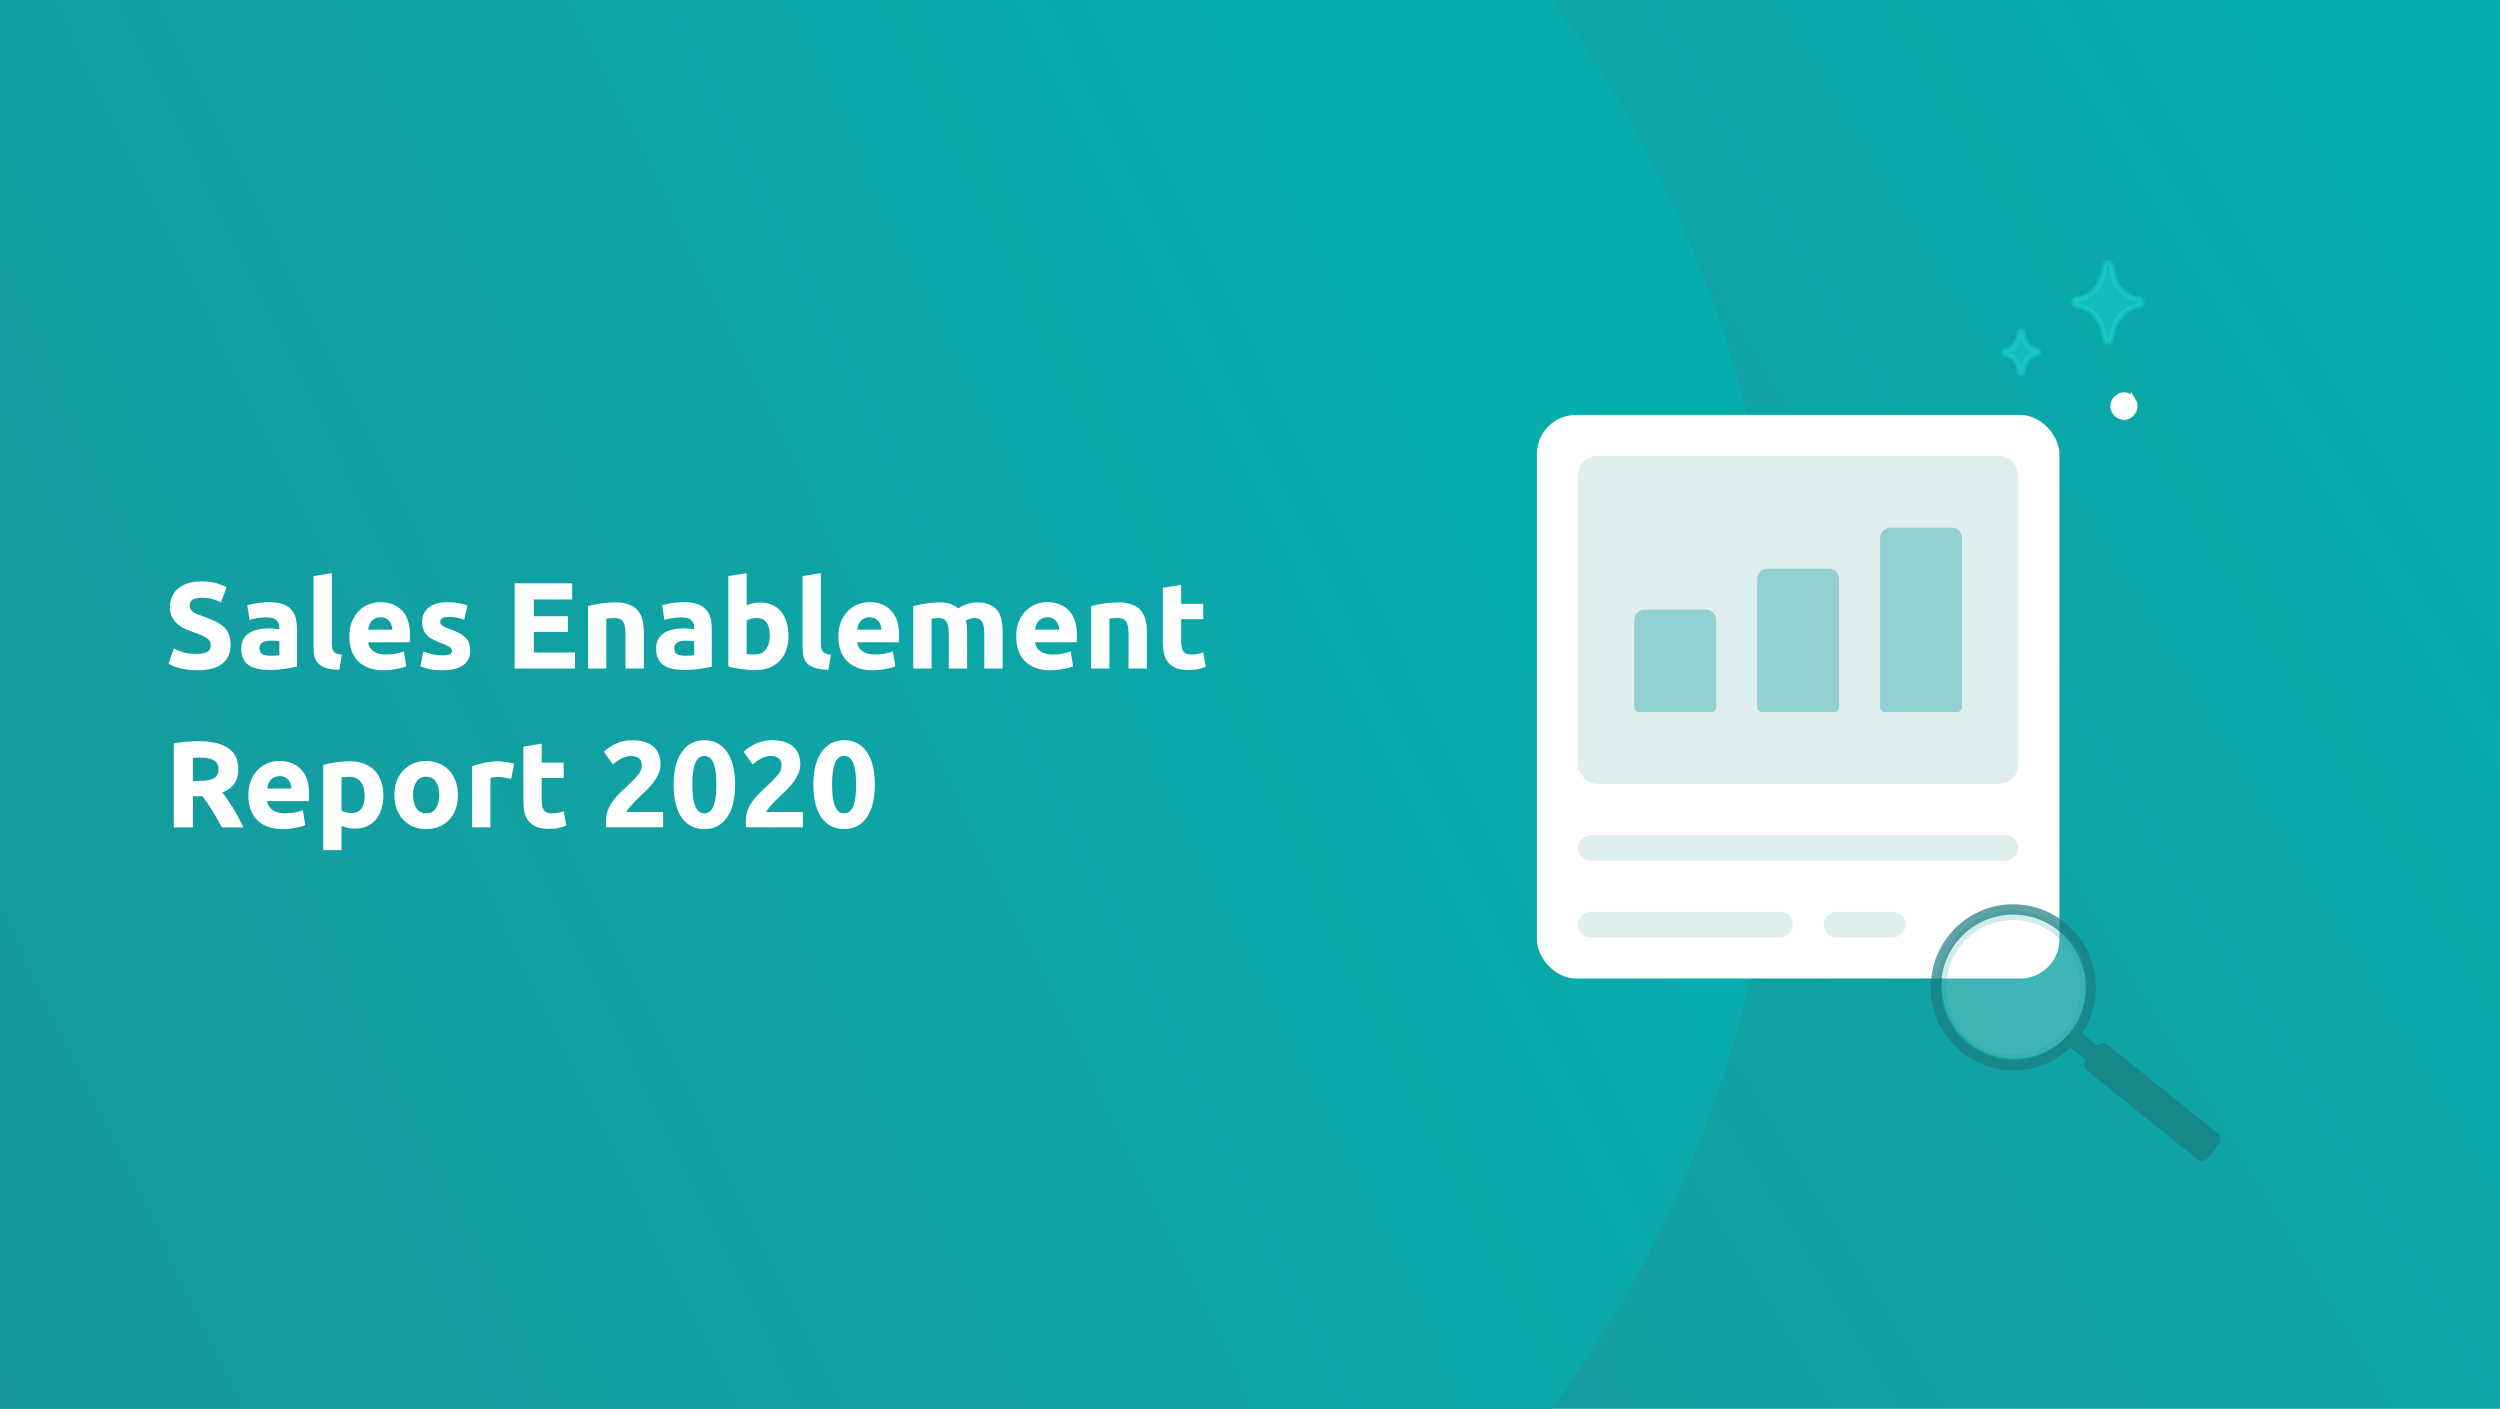 <svg fill="none" height="275" viewBox="0 0 488 275" width="488" xmlns="http://www.w3.org/2000/svg" xmlns:xlink="http://www.w3.org/1999/xlink"><rect x="0" y="0" width="488" height="275" fill="#333333" stroke="none"/><linearGradient id="a" gradientUnits="userSpaceOnUse" x1="488" x2="9.298" y1="0" y2="290.331"><stop offset="0" stop-color="#06adad"/><stop offset=".87" stop-color="#1d9397"/></linearGradient><linearGradient id="b" gradientUnits="userSpaceOnUse" x1="582.302" x2="112.179" y1="217.707" y2="-10.968"><stop offset=".094" stop-color="#1d9397"/><stop offset=".992" stop-color="#06adad"/></linearGradient><clipPath id="c"><path d="m0 0h488v275h-488z"/></clipPath><clipPath id="d"><path d="m0 0h488v275h-488z"/></clipPath><g clip-path="url(#c)"><path d="m0 0h488v275h-488z" fill="#fff"/><g clip-path="url(#d)"><path d="m0 0h488v275h-488z" fill="#fff"/><path d="m0 0h488v275h-488z" fill="url(#a)"/><circle cx="232.5" cy="232.5" fill="url(#b)" r="232.5" transform="matrix(-1 0 0 1 348 -95)"/><rect fill="#fff" height="110" rx="7.625" width="102" x="300" y="81"/><g fill="#dfefee"><rect height="64" rx="3.812" width="86" x="308" y="89"/><rect height="5" rx="2.5" transform="matrix(1 0 0 -1 308 168)" width="86"/><rect height="5" rx="2.5" transform="matrix(1 0 0 -1 308 183)" width="42"/><rect height="5" rx="2.5" transform="matrix(1 0 0 -1 356 183)" width="16"/></g><path d="m381.002 103h-12c-1.098 0-2.002.9-2.002 2.002v32.999c0 .551.452.999.999.999h14.002c.551 0 .999-.452.999-.999v-32.999c0-1.098-.9-2.002-2.002-2.002z" fill="#22a4a9" opacity=".4"/><path d="m333.002 119h-12c-1.098 0-2.002.9-2.002 2.002v16.999c0 .551.452.999.999.999h14.002c.551 0 .999-.452.999-.999v-16.999c0-1.098-.9-2.002-2.002-2.002z" fill="#22a4a9" opacity=".4"/><path d="m357.002 111h-12c-1.098 0-2.002.9-2.002 2.002v24.999c0 .551.452.999.999.999h14.002c.551 0 .999-.452.999-.999v-24.999c0-1.098-.9-2.002-2.002-2.002z" fill="#22a4a9" opacity=".4"/><path d="m408.919 206.075-.722-.582 1.061-1.335c.026-.035.056-.067.087-.099.538-.573 1.432-.641 2.056-.14l21.485 17.285c.659.528.764 1.494.241 2.156l-1.061 1.335-23.144-18.621z" fill="#1a7d80" opacity=".7"/><path d="m428.866 226.266-21.486-17.285c-.624-.502-.752-1.397-.318-2.048.023-.034.048-.073.079-.105l1.06-1.335.722.582 23.144 18.621-1.061 1.335c-.524.663-1.484.767-2.143.239z" fill="#1a7d80" opacity=".7"/><path d="m408.197 205.484-2.863-2.304c.393-.469.76-.958 1.096-1.471l2.911 2.342c-.031.032-.058.064-.088.099l-1.06 1.335z" fill="#1a7d80" opacity=".7"/><path d="m408.199 205.482-1.06 1.334c-.026.035-.053.07-.079.105l-2.985-2.401c.443-.424.865-.873 1.258-1.342l2.863 2.304z" fill="#1a7d80" opacity=".7"/><ellipse cx="14.209" cy="14.194" fill="#fff" opacity=".2" rx="14.209" ry="14.194" transform="matrix(.196 .981 .98 -.197 376.562 181.264)"/><path d="m403.748 201.862-.791-.635c.208-.25.412-.506.602-.771.493-.686.926-1.419 1.278-2.184.735-1.592 1.139-3.299 1.197-5.071.062-1.772-.226-3.503-.85-5.144-.302-.79-.679-1.553-1.126-2.272-.441-.713-.956-1.385-1.529-2.001-.57-.616-1.203-1.179-1.877-1.675-.682-.497-1.411-.933-2.172-1.288-1.584-.743-3.281-1.151-5.041-1.212-1.761-.065-3.482.222-5.112.848-.784.303-1.541.682-2.256 1.13-.707.443-1.375.96-1.986 1.536-.556.52-1.065 1.091-1.522 1.699l-1.455-1.17c2.831-3.744 7.362-6.093 12.395-5.912 8.232.294 14.674 7.249 14.393 15.532-.099 2.878-.994 5.534-2.469 7.765-.314.476-.651.93-1.014 1.363l-.664-.535z" fill="#22a4a9" opacity=".2"/><path d="m378.092 192.188c.111-3.219 1.221-6.167 3.02-8.549l1.455 1.17c-.047.061-.094.123-.14.188-.493.686-.925 1.419-1.278 2.184-.735 1.592-1.139 3.299-1.197 5.07-.062 1.772.226 3.504.85 5.145.302.789.679 1.552 1.126 2.272.441.712.956 1.385 1.529 2 .57.617 1.203 1.18 1.877 1.675.682.498 1.411.933 2.172 1.289 1.584.742 3.281 1.15 5.041 1.212 1.761.064 3.482-.223 5.112-.848.784-.303 1.541-.682 2.256-1.13.708-.444 1.375-.96 1.986-1.536.373-.35.729-.726 1.06-1.116l.791.635.664.535c-.366.437-.752.849-1.164 1.24-2.798 2.661-6.612 4.239-10.766 4.088-8.232-.294-14.673-7.249-14.392-15.532z" fill="#22a4a9" opacity=".2"/><path d="m404.619 202.601-.854-.69c.227-.268.444-.546.649-.832.534-.739.998-1.534 1.382-2.361.794-1.723 1.229-3.566 1.296-5.48.066-1.918-.242-3.786-.918-5.562-.326-.851-.735-1.678-1.219-2.457-.478-.768-1.034-1.499-1.65-2.162-.617-.667-1.299-1.275-2.029-1.808-.735-.538-1.526-1.006-2.348-1.394-1.714-.802-3.546-1.242-5.448-1.311-1.906-.069-3.763.238-5.526.916-.846.326-1.667.737-2.44 1.223-.763.48-1.489 1.038-2.147 1.657-.599.563-1.15 1.179-1.645 1.839l-1.57-1.265c3.058-4.046 7.96-6.586 13.395-6.389 8.898.32 15.861 7.834 15.555 16.787-.107 3.11-1.074 5.981-2.667 8.395-.336.514-.703 1.003-1.096 1.472l-.716-.576z" fill="#1a7d80" opacity=".7"/><path d="m376.888 192.146c.118-3.48 1.317-6.666 3.265-9.237l1.57 1.265c-.049.066-.098.135-.148.201-.534.738-.998 1.533-1.382 2.361-.795 1.722-1.229 3.566-1.296 5.48-.066 1.918.242 3.786.918 5.561.326.852.735 1.679 1.219 2.457.478.769 1.034 1.5 1.65 2.163.617.666 1.299 1.275 2.029 1.807.735.539 1.526 1.007 2.348 1.394 1.714.802 3.546 1.242 5.448 1.312 1.906.069 3.763-.238 5.526-.916.846-.327 1.667-.737 2.44-1.223.763-.481 1.489-1.039 2.147-1.658.403-.378.787-.782 1.145-1.207l.853.69.717.576c-.392.472-.816.917-1.259 1.341-3.023 2.877-7.148 4.58-11.636 4.419-8.897-.32-15.86-7.834-15.554-16.786z" fill="#1a7d80" opacity=".7"/><path d="m416.434 78.171c-.254-.509-.762-.891-1.271-1.018-.508-.127-1.143-.127-1.652.255-1.016.637-1.398 1.91-.762 2.928.254.509.762.891 1.271 1.018.254 0 .381.127.508.127.381 0 .762-.127 1.017-.255 1.143-.637 1.525-2.037.889-3.056z" fill="#fff" stroke="#fff" stroke-miterlimit="10"/><path d="m417.197 59.711h.381c.762-.127.762-1.146 0-1.401-.127 0-.254 0-.381 0-2.542-.509-4.448-2.674-4.83-5.347 0-.382-.127-.764-.254-1.146-.127-.764-1.143-.764-1.27 0-.128.382-.128.764-.255 1.146-.381 2.674-2.287 4.838-4.829 5.347-.127 0-.254 0-.381 0-.763.127-.763 1.146 0 1.401h.381c2.542.509 4.448 2.674 4.829 5.347 0 .382.127.764.255 1.146.127.764 1.143.764 1.27 0 .127-.382.127-.764.254-1.146.509-2.674 2.415-4.838 4.83-5.347z" fill="#21dadb" opacity=".4" stroke="#21dadb" stroke-miterlimit="10"/><path d="m397.499 69.131h.127c.381-.127.381-.637 0-.764h-.127c-1.271-.255-2.288-1.4-2.542-2.801 0-.255-.127-.382-.127-.637 0-.382-.635-.382-.635 0 0 .255-.128.382-.128.637-.254 1.401-1.27 2.546-2.541 2.801h-.127c-.382.127-.382.637 0 .764h.127c1.271.255 2.287 1.401 2.541 2.801 0 .255.128.382.128.637 0 .382.635.382.635 0 0-.255.127-.382.127-.637.254-1.4 1.144-2.546 2.542-2.801z" fill="#21dadb" opacity=".4" stroke="#21dadb" stroke-miterlimit="10"/><path d="m38.456 127.644c.528 0 .96-.04 1.296-.12.352-.096.632-.216.84-.36.208-.16.352-.344.432-.552s.12-.44.12-.696c0-.544-.256-.992-.768-1.344-.512-.368-1.392-.76-2.64-1.176-.544-.192-1.088-.408-1.632-.648-.544-.256-1.032-.568-1.464-.936-.432-.384-.784-.84-1.056-1.368-.272-.544-.408-1.2-.408-1.968s.144-1.456.432-2.064c.288-.624.696-1.152 1.224-1.584s1.168-.76 1.92-.984c.752-.24 1.6-.36 2.544-.36 1.12 0 2.088.12 2.904.36s1.488.504 2.016.792l-1.08 2.952c-.464-.24-.984-.448-1.56-.624-.56-.192-1.24-.288-2.04-.288-.896 0-1.544.128-1.944.384-.384.24-.576.616-.576 1.128 0 .304.072.56.216.768s.344.4.6.576c.272.16.576.312.912.456.352.128.736.264 1.152.408.864.32 1.616.64 2.256.96.64.304 1.168.664 1.584 1.08.432.416.752.904.96 1.464s.312 1.24.312 2.04c0 1.552-.544 2.76-1.632 3.624-1.088.848-2.728 1.272-4.92 1.272-.736 0-1.4-.048-1.992-.144-.592-.08-1.12-.184-1.584-.312-.448-.128-.84-.264-1.176-.408-.32-.144-.592-.28-.816-.408l1.056-2.976c.496.272 1.104.52 1.824.744.736.208 1.632.312 2.688.312zm14.298.36c.352 0 .688-.008 1.008-.024s.576-.04.768-.072v-2.712c-.144-.032-.36-.064-.648-.096s-.552-.048-.792-.048c-.336 0-.656.024-.96.072-.288.032-.544.104-.768.216s-.4.264-.528.456-.192.432-.192.72c0 .56.184.952.552 1.176.384.208.904.312 1.56.312zm-.288-10.464c1.056 0 1.936.12 2.64.36s1.264.584 1.68 1.032c.432.448.736.992.912 1.632s.264 1.352.264 2.136v7.44c-.512.112-1.224.24-2.136.384-.912.16-2.016.24-3.312.24-.816 0-1.56-.072-2.232-.216-.656-.144-1.224-.376-1.704-.696-.48-.336-.848-.768-1.104-1.296s-.384-1.176-.384-1.944c0-.736.144-1.36.432-1.872.304-.512.704-.92 1.2-1.224s1.064-.52 1.704-.648c.64-.144 1.304-.216 1.992-.216.464 0 .872.024 1.224.072.368.032.664.08.888.144v-.336c0-.608-.184-1.096-.552-1.464s-1.008-.552-1.92-.552c-.608 0-1.208.048-1.8.144-.592.08-1.104.2-1.536.36l-.456-2.88c.208-.064.464-.128.768-.192.32-.08.664-.144 1.032-.192.368-.064.752-.112 1.152-.144.416-.048.832-.072 1.248-.072zm13.77 13.2c-1.04-.016-1.888-.128-2.544-.336-.64-.208-1.152-.496-1.536-.864-.368-.384-.624-.84-.768-1.368-.128-.544-.192-1.152-.192-1.824v-13.896l3.576-.576v13.752c0 .32.024.608.072.864s.136.472.264.648c.144.176.344.32.6.432s.6.184 1.032.216zm1.954-6.456c0-1.12.168-2.096.504-2.928.352-.848.808-1.552 1.368-2.112s1.2-.984 1.92-1.272c.736-.288 1.488-.432 2.256-.432 1.792 0 3.208.552 4.248 1.656 1.04 1.088 1.56 2.696 1.56 4.824 0 .208-.008.44-.024.696-.016.24-.032.456-.048.648h-8.112c.08.736.424 1.32 1.032 1.752s1.424.648 2.448.648c.656 0 1.296-.056 1.92-.168.64-.128 1.16-.28 1.56-.456l.48 2.904c-.192.096-.448.192-.768.288s-.68.176-1.08.24c-.384.08-.8.144-1.248.192s-.896.072-1.344.072c-1.136 0-2.128-.168-2.976-.504-.832-.336-1.528-.792-2.088-1.368-.544-.592-.952-1.288-1.224-2.088-.256-.8-.384-1.664-.384-2.592zm8.4-1.368c-.016-.304-.072-.6-.168-.888-.08-.288-.216-.544-.408-.768-.176-.224-.408-.408-.696-.552-.272-.144-.616-.216-1.032-.216-.4 0-.744.072-1.032.216-.288.128-.528.304-.72.528s-.344.488-.456.792c-.096.288-.168.584-.216.888zm9.84 5.016c.656 0 1.12-.064 1.392-.192s.408-.376.408-.744c0-.288-.176-.536-.528-.744-.352-.224-.888-.472-1.608-.744-.56-.208-1.072-.424-1.536-.648-.448-.224-.832-.488-1.152-.792-.32-.32-.568-.696-.744-1.128s-.264-.952-.264-1.56c0-1.184.44-2.12 1.32-2.808s2.088-1.032 3.624-1.032c.768 0 1.504.072 2.208.216.704.128 1.264.272 1.68.432l-.624 2.784c-.416-.144-.872-.272-1.368-.384-.48-.112-1.024-.168-1.632-.168-1.12 0-1.68.312-1.68.936 0 .144.024.272.072.384s.144.224.288.336c.144.096.336.208.576.336.256.112.576.24.96.384.784.288 1.432.576 1.944.864.512.272.912.576 1.2.912.304.32.512.68.624 1.08.128.4.192.864.192 1.392 0 1.248-.472 2.192-1.416 2.832-.928.64-2.248.96-3.96.96-1.12 0-2.056-.096-2.808-.288-.736-.192-1.248-.352-1.536-.48l.6-2.904c.608.24 1.232.432 1.872.576.64.128 1.272.192 1.896.192zm14.03 2.568v-16.632h11.232v3.144h-7.488v3.264h6.648v3.072h-6.648v4.008h8.04v3.144zm14.315-12.192c.608-.176 1.392-.336 2.352-.48.96-.16 1.968-.24 3.024-.24 1.072 0 1.96.144 2.664.432.72.272 1.288.664 1.704 1.176s.712 1.12.888 1.824.264 1.488.264 2.352v7.128h-3.576v-6.696c0-1.152-.152-1.968-.456-2.448s-.872-.72-1.704-.72c-.256 0-.528.016-.816.048-.288.016-.544.04-.768.072v9.744h-3.576zm18.957 9.696c.352 0 .688-.008 1.008-.024s.576-.04.768-.072v-2.712c-.144-.032-.36-.064-.648-.096s-.552-.048-.792-.048c-.336 0-.656.024-.96.072-.288.032-.544.104-.768.216s-.4.264-.528.456-.192.432-.192.72c0 .56.184.952.552 1.176.384.208.904.312 1.56.312zm-.288-10.464c1.056 0 1.936.12 2.64.36s1.264.584 1.68 1.032c.432.448.736.992.912 1.632s.264 1.352.264 2.136v7.44c-.512.112-1.224.24-2.136.384-.912.16-2.016.24-3.312.24-.816 0-1.56-.072-2.232-.216-.656-.144-1.224-.376-1.704-.696-.48-.336-.848-.768-1.104-1.296s-.384-1.176-.384-1.944c0-.736.144-1.36.432-1.872.304-.512.704-.92 1.2-1.224s1.064-.52 1.704-.648c.64-.144 1.304-.216 1.992-.216.464 0 .872.024 1.224.072.368.032.664.08.888.144v-.336c0-.608-.184-1.096-.552-1.464s-1.008-.552-1.92-.552c-.608 0-1.208.048-1.8.144-.592.08-1.104.2-1.536.36l-.456-2.88c.208-.064.464-.128.768-.192.32-.08.664-.144 1.032-.192.368-.064.752-.112 1.152-.144.416-.048.832-.072 1.248-.072zm16.817 6.552c0-2.304-.848-3.456-2.544-3.456-.368 0-.736.048-1.104.144-.352.096-.64.216-.864.36v6.504c.176.032.4.064.672.096.272.016.568.024.888.024.976 0 1.712-.336 2.208-1.008s.744-1.56.744-2.664zm3.648.096c0 1.008-.152 1.92-.456 2.736-.288.816-.712 1.512-1.272 2.088s-1.248 1.024-2.064 1.344c-.816.304-1.744.456-2.784.456-.432 0-.888-.024-1.368-.072-.464-.032-.928-.08-1.392-.144-.448-.064-.88-.136-1.296-.216-.416-.096-.784-.192-1.104-.288v-17.64l3.576-.576v6.288c.4-.176.816-.312 1.248-.408s.896-.144 1.392-.144c.896 0 1.688.16 2.376.48.688.304 1.264.744 1.728 1.32s.816 1.272 1.056 2.088c.24.8.36 1.696.36 2.688zm7.789 6.552c-1.04-.016-1.888-.128-2.544-.336-.64-.208-1.152-.496-1.536-.864-.368-.384-.624-.84-.768-1.368-.128-.544-.192-1.152-.192-1.824v-13.896l3.576-.576v13.752c0 .32.024.608.072.864s.136.472.264.648c.144.176.344.32.6.432s.6.184 1.032.216zm1.953-6.456c0-1.12.168-2.096.504-2.928.352-.848.808-1.552 1.368-2.112s1.2-.984 1.92-1.272c.736-.288 1.488-.432 2.256-.432 1.792 0 3.208.552 4.248 1.656 1.04 1.088 1.56 2.696 1.56 4.824 0 .208-.008.44-.024.696-.016.24-.032.456-.048.648h-8.112c.08.736.424 1.32 1.032 1.752s1.424.648 2.448.648c.656 0 1.296-.056 1.92-.168.64-.128 1.16-.28 1.56-.456l.48 2.904c-.192.096-.448.192-.768.288s-.68.176-1.08.24c-.384.08-.8.144-1.248.192s-.896.072-1.344.072c-1.136 0-2.128-.168-2.976-.504-.832-.336-1.528-.792-2.088-1.368-.544-.592-.952-1.288-1.224-2.088-.256-.8-.384-1.664-.384-2.592zm8.4-1.368c-.016-.304-.072-.6-.168-.888-.08-.288-.216-.544-.408-.768-.176-.224-.408-.408-.696-.552-.272-.144-.616-.216-1.032-.216-.4 0-.744.072-1.032.216-.288.128-.528.304-.72.528s-.344.488-.456.792c-.096.288-.168.584-.216.888zm13.152.888c0-1.152-.152-1.968-.456-2.448-.288-.48-.792-.72-1.512-.72-.224 0-.456.016-.696.048-.24.016-.472.04-.696.072v9.744h-3.576v-12.192c.304-.08.656-.16 1.056-.24.416-.096.848-.176 1.296-.24.464-.08.936-.136 1.416-.168.48-.048.952-.072 1.416-.072.912 0 1.648.12 2.208.36.576.224 1.048.496 1.416.816.512-.368 1.096-.656 1.752-.864.672-.208 1.288-.312 1.848-.312 1.008 0 1.832.144 2.472.432.656.272 1.176.664 1.56 1.176s.648 1.12.792 1.824.216 1.488.216 2.352v7.128h-3.576v-6.696c0-1.152-.152-1.968-.456-2.448-.288-.48-.792-.72-1.512-.72-.192 0-.464.048-.816.144-.336.096-.616.216-.84.36.112.368.184.76.216 1.176.032.4.048.832.048 1.296v6.888h-3.576zm13.159.48c0-1.12.168-2.096.504-2.928.352-.848.808-1.552 1.368-2.112s1.2-.984 1.92-1.272c.736-.288 1.488-.432 2.256-.432 1.792 0 3.208.552 4.248 1.656 1.04 1.088 1.56 2.696 1.56 4.824 0 .208-.008.44-.024.696-.016.24-.032.456-.048.648h-8.112c.08.736.424 1.32 1.032 1.752s1.424.648 2.448.648c.656 0 1.296-.056 1.92-.168.64-.128 1.16-.28 1.56-.456l.48 2.904c-.192.096-.448.192-.768.288s-.68.176-1.08.24c-.384.08-.8.144-1.248.192s-.896.072-1.344.072c-1.136 0-2.128-.168-2.976-.504-.832-.336-1.528-.792-2.088-1.368-.544-.592-.952-1.288-1.224-2.088-.256-.8-.384-1.664-.384-2.592zm8.4-1.368c-.016-.304-.072-.6-.168-.888-.08-.288-.216-.544-.408-.768-.176-.224-.408-.408-.696-.552-.272-.144-.616-.216-1.032-.216-.4 0-.744.072-1.032.216-.288.128-.528.304-.72.528s-.344.488-.456.792c-.096.288-.168.584-.216.888zm6.216-4.608c.608-.176 1.392-.336 2.352-.48.96-.16 1.968-.24 3.024-.24 1.072 0 1.96.144 2.664.432.72.272 1.288.664 1.704 1.176s.712 1.12.888 1.824.264 1.488.264 2.352v7.128h-3.576v-6.696c0-1.152-.152-1.968-.456-2.448s-.872-.72-1.704-.72c-.256 0-.528.016-.816.048-.288.016-.544.04-.768.072v9.744h-3.576zm14.013-3.576 3.576-.576v3.72h4.296v2.976h-4.296v4.44c0 .752.128 1.352.384 1.8.272.448.808.672 1.608.672.384 0 .776-.032 1.176-.096.416-.08.792-.184 1.128-.312l.504 2.784c-.432.176-.912.328-1.44.456s-1.176.192-1.944.192c-.976 0-1.784-.128-2.424-.384-.64-.272-1.152-.64-1.536-1.104-.384-.48-.656-1.056-.816-1.728-.144-.672-.216-1.416-.216-2.232zm-188.198 29.944c2.496 0 4.408.448 5.736 1.344 1.328.88 1.992 2.256 1.992 4.128 0 1.168-.272 2.12-.816 2.856-.528.72-1.296 1.288-2.304 1.704.336.416.688.896 1.056 1.44.368.528.728 1.088 1.08 1.68.368.576.72 1.184 1.056 1.824.336.624.648 1.24.936 1.848h-4.2c-.304-.544-.616-1.096-.936-1.656-.304-.56-.624-1.104-.96-1.632-.32-.528-.64-1.024-.96-1.488-.32-.48-.64-.912-.96-1.296h-1.848v6.072h-3.744v-16.392c.816-.16 1.656-.272 2.52-.336.88-.064 1.664-.096 2.352-.096zm.216 3.192c-.272 0-.52.008-.744.024-.208.016-.408.032-.6.048v4.512h1.056c1.408 0 2.416-.176 3.024-.528s.912-.952.912-1.8c0-.816-.312-1.392-.936-1.728-.608-.352-1.512-.528-2.712-.528zm9.47 7.416c0-1.12.168-2.096.504-2.928.352-.848.808-1.552 1.368-2.112s1.2-.984 1.92-1.272c.736-.288 1.488-.432 2.256-.432 1.792 0 3.208.552 4.248 1.656 1.04 1.088 1.56 2.696 1.56 4.824 0 .208-.008.44-.024.696-.016.24-.032.456-.048.648h-8.112c.08.736.424 1.32 1.032 1.752s1.424.648 2.448.648c.656 0 1.296-.056 1.92-.168.64-.128 1.16-.28 1.56-.456l.48 2.904c-.192.096-.448.192-.768.288s-.68.176-1.08.24c-.384.08-.8.144-1.248.192s-.896.072-1.344.072c-1.136 0-2.128-.168-2.976-.504-.832-.336-1.528-.792-2.088-1.368-.544-.592-.952-1.288-1.224-2.088-.256-.8-.384-1.664-.384-2.592zm8.4-1.368c-.016-.304-.072-.6-.168-.888-.08-.288-.216-.544-.408-.768-.176-.224-.408-.408-.696-.552-.272-.144-.616-.216-1.032-.216-.4 0-.744.072-1.032.216-.288.128-.528.304-.72.528s-.344.488-.456.792c-.096.288-.168.584-.216.888zm14.304 1.368c0-1.104-.248-1.984-.744-2.64-.496-.672-1.232-1.008-2.208-1.008-.32 0-.616.016-.888.048-.272.016-.496.04-.672.072v6.456c.224.144.512.264.864.36.368.096.736.144 1.104.144 1.696 0 2.544-1.144 2.544-3.432zm3.648-.096c0 .976-.12 1.864-.36 2.664s-.592 1.488-1.056 2.064-1.04 1.024-1.728 1.344-1.48.48-2.376.48c-.496 0-.96-.048-1.392-.144s-.848-.232-1.248-.408v4.752h-3.576v-16.632c.32-.096.688-.184 1.104-.264.416-.096.848-.176 1.296-.24.464-.064.928-.112 1.392-.144.48-.048.936-.072 1.368-.072 1.04 0 1.968.16 2.784.48.816.304 1.504.744 2.064 1.32.56.56.984 1.248 1.272 2.064.304.816.456 1.728.456 2.736zm14.556-.024c0 .992-.144 1.904-.432 2.736-.288.816-.704 1.52-1.248 2.112-.544.576-1.2 1.024-1.968 1.344-.752.32-1.6.48-2.544.48-.928 0-1.776-.16-2.544-.48-.752-.32-1.4-.768-1.944-1.344-.544-.592-.968-1.296-1.272-2.112-.304-.832-.456-1.744-.456-2.736s.152-1.896.456-2.712c.32-.816.752-1.512 1.296-2.088.56-.576 1.216-1.024 1.968-1.344.768-.32 1.6-.48 2.496-.48.912 0 1.744.16 2.496.48.768.32 1.424.768 1.968 1.344s.968 1.272 1.272 2.088.456 1.72.456 2.712zm-3.648 0c0-1.104-.224-1.968-.672-2.592-.432-.64-1.056-.96-1.872-.96s-1.448.32-1.896.96c-.448.624-.672 1.488-.672 2.592s.224 1.984.672 2.64c.448.64 1.08.96 1.896.96s1.44-.32 1.872-.96c.448-.656.672-1.536.672-2.64zm14.026-3.12c-.32-.08-.696-.16-1.128-.24-.432-.096-.896-.144-1.392-.144-.224 0-.496.024-.816.072-.304.032-.536.072-.696.12v9.648h-3.576v-11.952c.64-.224 1.392-.432 2.256-.624.88-.208 1.856-.312 2.928-.312.192 0 .424.016.696.048.272.016.544.048.816.096.272.032.544.08.816.144.272.048.504.112.696.192zm2.397-6.312 3.576-.576v3.72h4.296v2.976h-4.296v4.44c0 .752.128 1.352.384 1.8.272.448.808.672 1.608.672.384 0 .776-.032 1.176-.096.416-.08.792-.184 1.128-.312l.504 2.784c-.432.176-.912.328-1.44.456s-1.176.192-1.944.192c-.976 0-1.784-.128-2.424-.384-.64-.272-1.152-.64-1.536-1.104-.384-.48-.656-1.056-.816-1.728-.144-.672-.216-1.416-.216-2.232zm26.773 3.504c0 .608-.12 1.192-.36 1.752s-.552 1.104-.936 1.632c-.384.512-.816 1.008-1.296 1.488s-.952.936-1.416 1.368c-.24.224-.504.48-.792.768-.272.272-.536.552-.792.84s-.488.56-.696.816c-.192.24-.312.44-.36.6h7.152v3h-11.088c-.032-.176-.048-.4-.048-.672s0-.464 0-.576c0-.768.12-1.472.36-2.112.256-.64.584-1.232.984-1.776.4-.56.848-1.08 1.344-1.56.512-.48 1.016-.96 1.512-1.44.384-.368.744-.712 1.08-1.032.336-.336.632-.656.888-.96.256-.32.456-.632.6-.936.144-.32.216-.64.216-.96 0-.704-.2-1.2-.6-1.488s-.896-.432-1.488-.432c-.432 0-.84.072-1.224.216-.368.128-.712.288-1.032.48-.304.176-.568.36-.792.552-.224.176-.392.32-.504.432l-1.776-2.496c.704-.656 1.52-1.192 2.448-1.608.944-.432 1.952-.648 3.024-.648.976 0 1.816.112 2.52.336s1.28.544 1.728.96c.464.4.8.896 1.008 1.488.224.576.336 1.232.336 1.968zm14.553 3.912c0 2.8-.536 4.952-1.608 6.456-1.056 1.488-2.52 2.232-4.392 2.232s-3.344-.744-4.416-2.232c-1.056-1.504-1.584-3.656-1.584-6.456 0-1.392.136-2.624.408-3.696.288-1.072.696-1.976 1.224-2.712s1.16-1.296 1.896-1.68 1.56-.576 2.472-.576c1.872 0 3.336.752 4.392 2.256 1.072 1.488 1.608 3.624 1.608 6.408zm-3.648 0c0-.832-.04-1.584-.12-2.256-.08-.688-.208-1.28-.384-1.776s-.416-.88-.72-1.152-.68-.408-1.128-.408-.824.136-1.128.408c-.288.272-.528.656-.72 1.152-.176.496-.304 1.088-.384 1.776-.08.672-.12 1.424-.12 2.256s.04 1.592.12 2.28.208 1.28.384 1.776c.192.496.432.88.72 1.152.304.272.68.408 1.128.408s.824-.136 1.128-.408.544-.656.72-1.152.304-1.088.384-1.776.12-1.448.12-2.28zm16.377-3.912c0 .608-.12 1.192-.36 1.752s-.552 1.104-.936 1.632c-.384.512-.816 1.008-1.296 1.488s-.952.936-1.416 1.368c-.24.224-.504.48-.792.768-.272.272-.536.552-.792.84s-.488.56-.696.816c-.192.24-.312.44-.36.6h7.152v3h-11.088c-.032-.176-.048-.4-.048-.672s0-.464 0-.576c0-.768.12-1.472.36-2.112.256-.64.584-1.232.984-1.776.4-.56.848-1.08 1.344-1.56.512-.48 1.016-.96 1.512-1.44.384-.368.744-.712 1.08-1.032.336-.336.632-.656.888-.96.256-.32.456-.632.6-.936.144-.32.216-.64.216-.96 0-.704-.2-1.2-.6-1.488s-.897-.432-1.489-.432c-.431 0-.839.072-1.223.216-.368.128-.712.288-1.032.48-.304.176-.568.36-.792.552-.224.176-.392.32-.504.432l-1.776-2.496c.704-.656 1.52-1.192 2.448-1.608.944-.432 1.952-.648 3.024-.648.976 0 1.816.112 2.52.336s1.28.544 1.728.96c.464.4.8.896 1.008 1.488.224.576.336 1.232.336 1.968zm14.552 3.912c0 2.8-.536 4.952-1.608 6.456-1.056 1.488-2.52 2.232-4.392 2.232s-3.344-.744-4.416-2.232c-1.056-1.504-1.584-3.656-1.584-6.456 0-1.392.136-2.624.408-3.696.288-1.072.696-1.976 1.224-2.712s1.16-1.296 1.896-1.68 1.56-.576 2.472-.576c1.872 0 3.336.752 4.392 2.256 1.072 1.488 1.608 3.624 1.608 6.408zm-3.648 0c0-.832-.04-1.584-.12-2.256-.08-.688-.208-1.28-.384-1.776s-.416-.88-.72-1.152-.68-.408-1.128-.408-.824.136-1.128.408c-.288.272-.528.656-.72 1.152-.176.496-.304 1.088-.384 1.776-.08.672-.12 1.424-.12 2.256s.04 1.592.12 2.28.208 1.28.384 1.776c.192.496.432.88.72 1.152.304.272.68.408 1.128.408s.824-.136 1.128-.408.544-.656.72-1.152.304-1.088.384-1.776.12-1.448.12-2.28z" fill="#fff"/></g></g></svg>